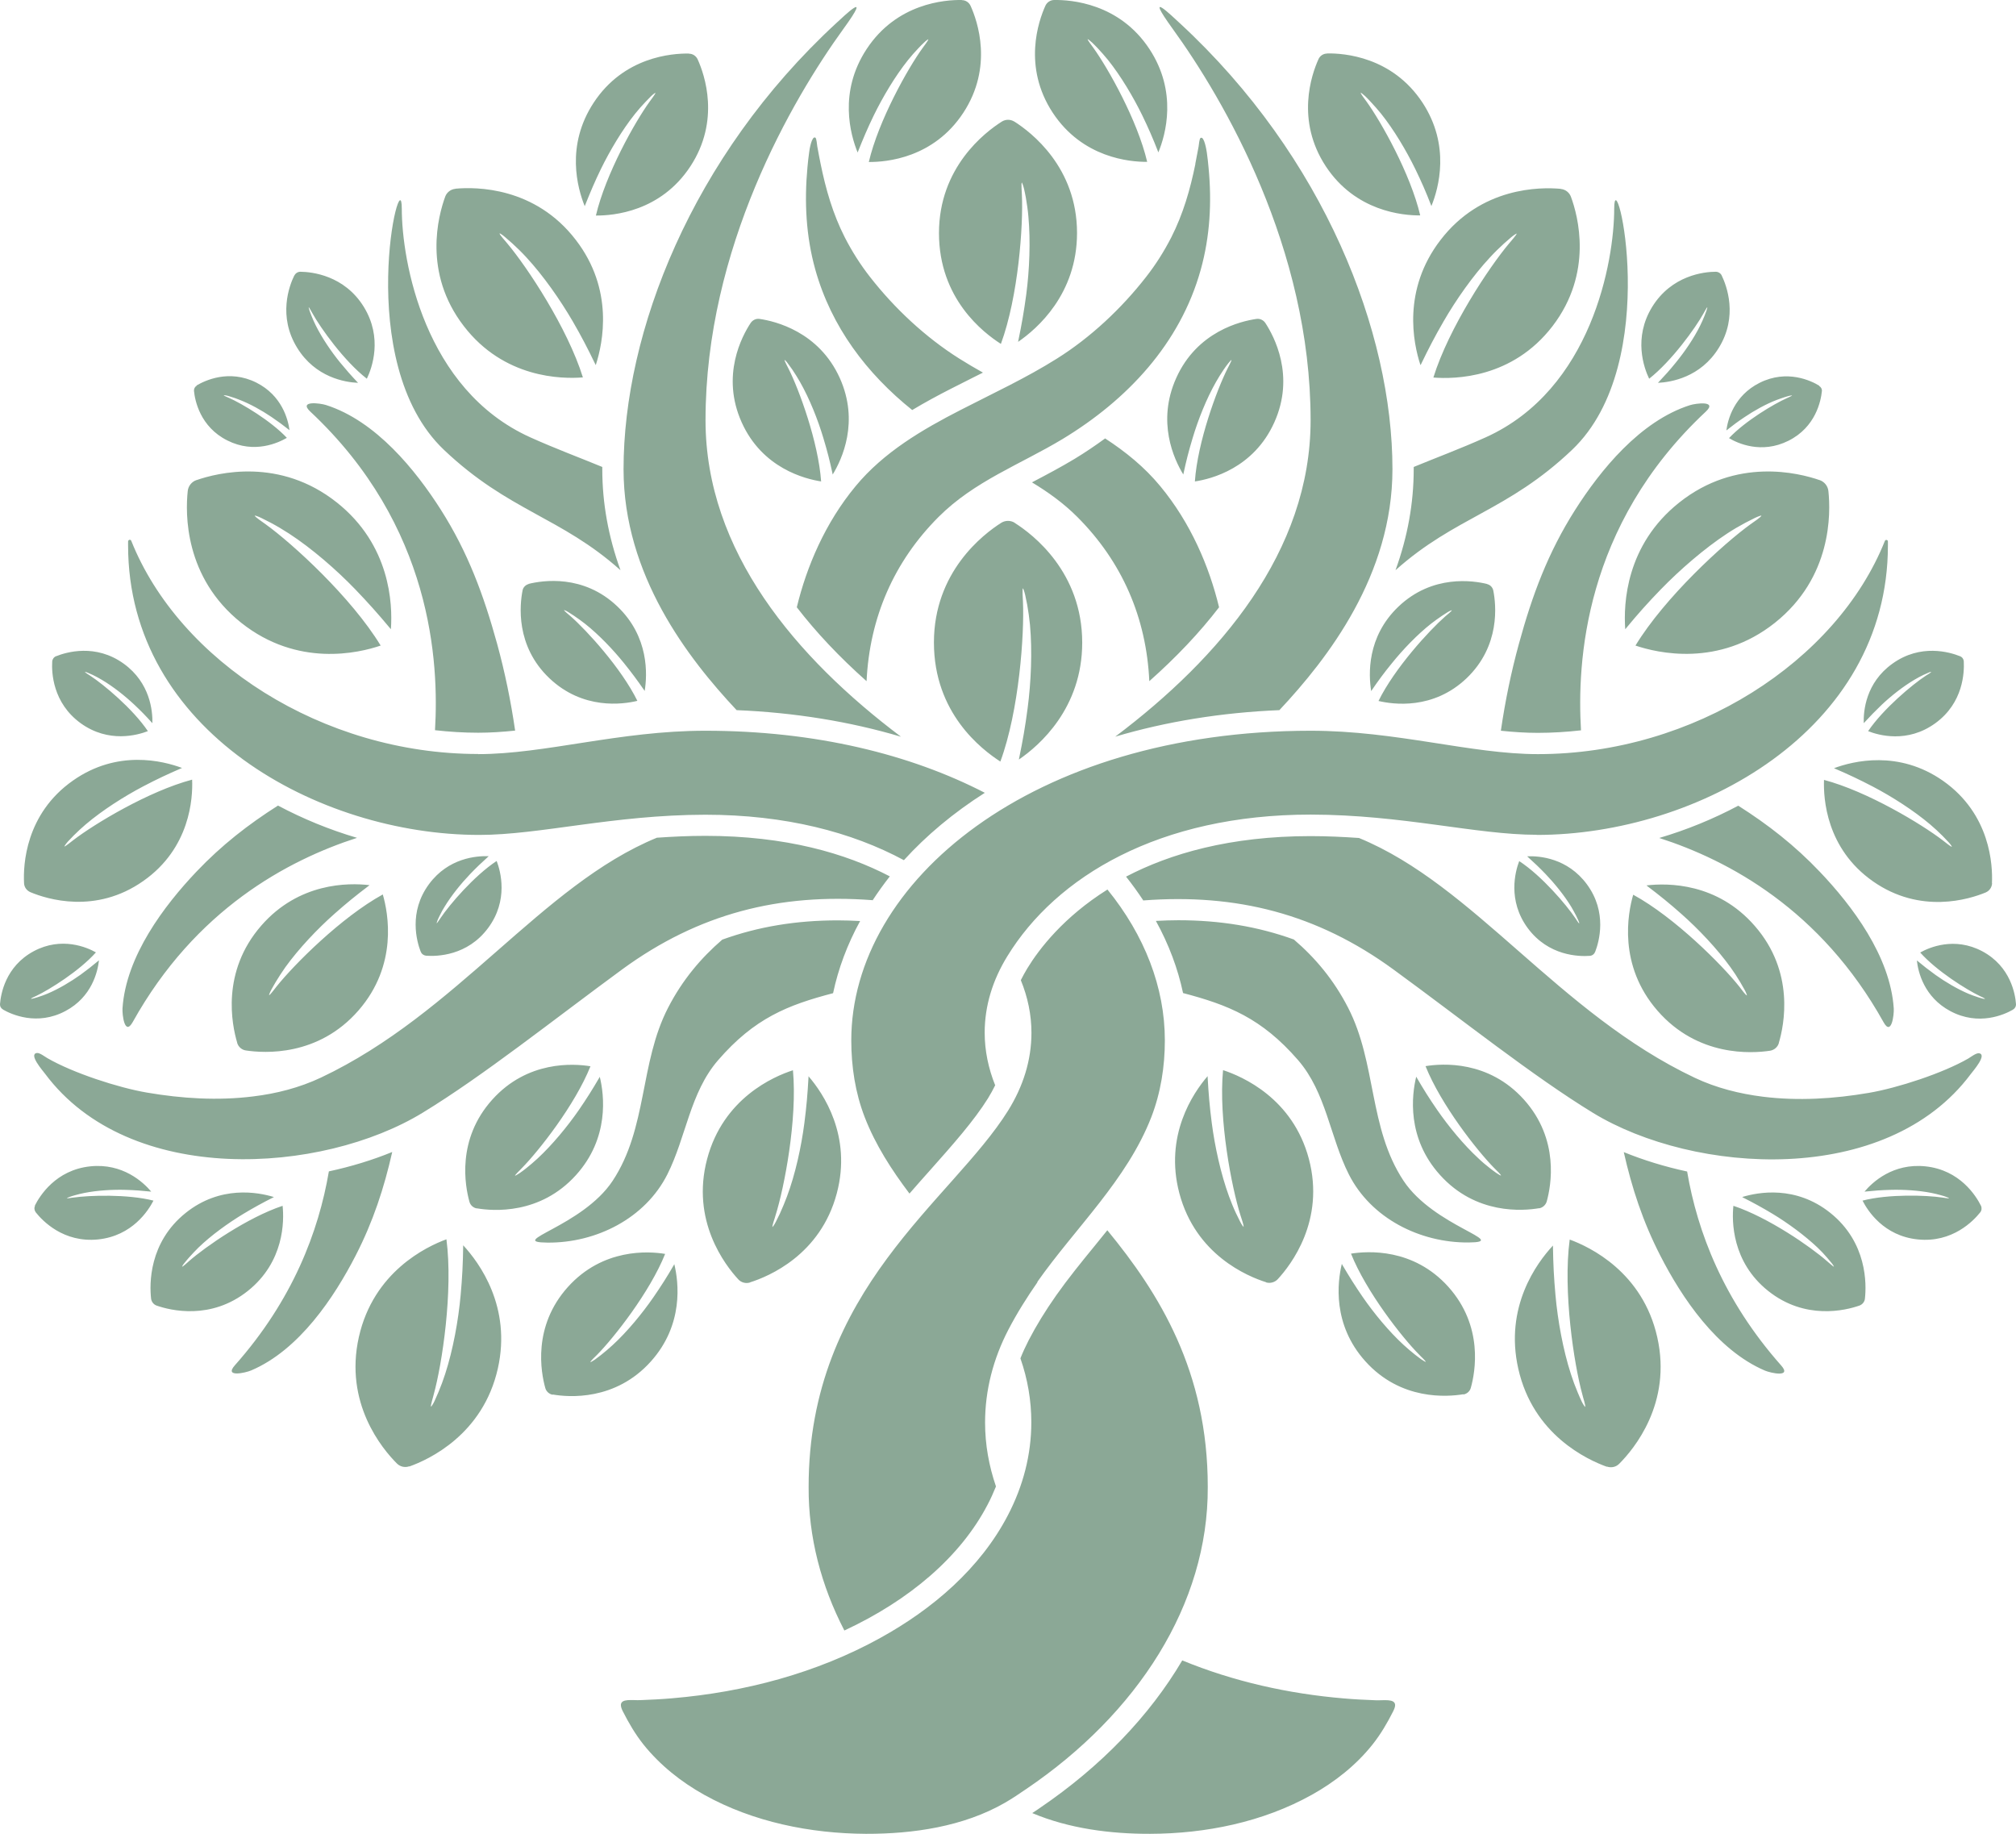 <svg xmlns="http://www.w3.org/2000/svg" id="Layer_2" data-name="Layer 2" viewBox="0 0 151.73 138"><defs><style>      .cls-1 {        fill: #8ba896;        stroke-width: 0px;      }    </style></defs><g id="Layer_1-2" data-name="Layer 1"><path class="cls-1" d="M115.66,62.82c-4.56,0-10.09-1.51-17.01-1.52-11.41,0-19.16,4.67-22.83,10.65-1.11,1.8-1.71,3.74-1.71,5.76,0,1.36.28,2.69.79,3.96-.16.33-.34.65-.54.98-1.06,1.7-2.65,3.49-4.33,5.38-.52.58-1.05,1.18-1.58,1.79-1.35-1.79-2.56-3.66-3.37-5.75-.71-1.84-1.01-3.8-1.01-5.78,0-11.93,13.59-23.29,34.58-23.3,6.46,0,12.06,1.76,17.1,1.76,11.73,0,22.49-6.98,26.11-16.04.02-.05.06-.08.11-.08.07,0,.12.05.12.12v.29c0,13.95-14.32,21.79-26.43,21.79M74.12,59.66c-5.6-2.89-12.74-4.67-21.04-4.67-6.46,0-12.06,1.76-17.1,1.76-11.73,0-22.49-6.98-26.11-16.04-.02-.05-.06-.08-.11-.08-.07,0-.12.05-.12.12v.29c0,13.95,14.32,21.79,26.43,21.79,4.56,0,10.09-1.51,17.01-1.52,6.03,0,11.03,1.31,14.95,3.42,1.68-1.85,3.72-3.56,6.09-5.07M78.07,96.47c2.88-4.09,6.74-7.67,8.58-12.4.71-1.84,1.02-3.8,1.02-5.78,0-3.98-1.52-7.9-4.32-11.35-3.3,2.07-5.14,4.47-6.03,5.93-.18.3-.34.59-.49.89.52,1.27.8,2.6.8,3.96,0,2.06-.62,4.03-1.76,5.86-4.24,6.79-15.03,13.41-15.01,28.34-.02,3.75.94,7.4,2.69,10.78,4.9-2.28,8.74-5.55,10.78-9.47.24-.45.44-.91.63-1.37-.53-1.55-.82-3.15-.82-4.81,0-2.45.62-4.8,1.75-6.98.65-1.25,1.4-2.44,2.2-3.59M46.73,128.29c0,.12.03.27.14.48.45.89.94,1.73,1.56,2.51,1.25,1.56,2.84,2.82,4.58,3.79,3.67,2.04,7.98,2.91,12.16,2.93,3.54.01,7.34-.54,10.45-2.33.56-.32,1.1-.69,1.63-1.05,8.34-5.65,13.69-13.88,13.65-22.71.01-8.71-3.66-14.59-7.56-19.33-.31.39-.62.77-.93,1.15-1.04,1.27-2.02,2.48-2.91,3.74-.83,1.18-1.51,2.29-2.08,3.39-.23.45-.44.9-.62,1.36.54,1.55.82,3.16.82,4.81,0,2.45-.62,4.8-1.76,6.99-2.09,4.02-5.69,7.08-9.61,9.24-4.79,2.65-10.22,4.08-15.66,4.54-.81.07-1.61.11-2.42.14-.6.02-1.4-.13-1.44.34M103.55,127.95c-.81-.03-1.62-.07-2.42-.14-4.15-.35-8.29-1.27-12.15-2.86-2.46,4.17-6.1,7.97-10.74,11.12l-.16.11c-.13.09-.26.18-.39.26,2.77,1.17,5.91,1.57,8.87,1.56,4.18-.01,8.48-.88,12.16-2.93,1.74-.97,3.34-2.23,4.58-3.79.62-.78,1.11-1.62,1.56-2.51.1-.21.15-.36.14-.48-.04-.47-.84-.32-1.44-.34M35.99,56.74c-11.73,0-22.49-6.98-26.11-16.04-.02-.05-.06-.08-.11-.08-.07,0-.12.05-.12.12v.29c0,13.95,14.32,21.79,26.43,21.79M45.33,35.3c0-.05,0-.11,0-.16-1.72-.71-3.51-1.37-5.42-2.23-7.98-3.6-9.67-13.27-9.67-17.21s-3.79,11.54,3.17,18.15c4.88,4.63,8.78,5.03,13.29,9.06-.91-2.51-1.37-5.04-1.37-7.61M67.81,55.44c-7.89-5.94-14.71-13.94-14.71-23.82,0-12.95,6.52-24.12,10.38-29.45,2.25-3.1.02-.94-.54-.43-10.91,10.07-16.01,23.29-16.01,33.56,0,7.98,4.86,14.25,8.51,18.14,4.36.18,8.53.86,12.37,2M24.75,88.16c-.77,4.52-2.72,9.68-7.08,14.59-.82.93.81.56,1.23.38,3.63-1.54,6.26-5.52,7.87-8.65,1.32-2.57,2.14-5.09,2.75-7.79-1.49.61-3.1,1.1-4.77,1.46M20.91,60.63c-2.22,1.41-4.23,2.97-6.13,4.97-2.42,2.55-5.3,6.35-5.56,10.28-.03.46.16,2.12.77,1.03,4.72-8.47,11.65-12.17,16.88-13.86-2.07-.61-4.07-1.43-5.95-2.43M32.74,54.95c1.07.12,2.16.19,3.25.19.9,0,1.82-.06,2.78-.16-.32-2.21-.77-4.4-1.36-6.55-1.01-3.66-2.19-6.86-4.23-10.07-1.89-2.97-4.88-6.68-8.64-7.88-.44-.14-2.09-.36-1.19.49,9.2,8.61,9.69,18.9,9.39,23.97M64.73,69.31c-.57-.03-1.13-.05-1.67-.05-3.13,0-5.99.47-8.7,1.45-1.6,1.38-3,3.03-4.08,5.13-2.15,4.17-1.54,9.04-4.17,13.02-2.28,3.45-8.08,4.62-4.9,4.65,3.66.03,7.35-1.82,9.02-5.14,1.41-2.8,1.7-6.14,3.81-8.58,2.75-3.18,5.26-4.16,8.66-5.05.39-1.84,1.07-3.67,2.03-5.42M65.67,67.76c.4-.61.83-1.21,1.3-1.81-3.31-1.73-7.82-3.05-13.89-3.05-1.26,0-2.47.06-3.64.14-8.69,3.57-15.01,13.19-25.28,18.05-1.61.76-3.36,1.21-5.12,1.42-2.65.33-5.35.16-7.98-.29-2.17-.37-5.57-1.48-7.49-2.59-.18-.1-.58-.42-.8-.39-.63.1.44,1.32.62,1.56,6.37,8.55,20.86,7.56,28.43,2.93,4.56-2.78,9.81-6.97,15.02-10.79,5.75-4.2,11.83-5.73,18.82-5.2M89.97,12.33c-.39,1.92-.92,3.77-1.82,5.54-.54,1.05-1.17,2.05-1.9,2.98-1.84,2.36-4.17,4.55-6.71,6.14-2.32,1.46-4.79,2.6-7.22,3.85-2.91,1.49-5.81,3.19-7.92,5.74-2.29,2.76-3.69,6.05-4.43,9.12,1.45,1.88,3.2,3.74,5.25,5.56.23-4.77,2.05-8.99,5.42-12.36,2.7-2.7,6.14-3.94,9.33-5.86,4.86-2.94,8.85-7.17,10.4-12.74.7-2.51.84-5.09.59-7.68-.03-.38-.08-.76-.13-1.14-.02-.13-.19-1.26-.47-1.1-.1.06-.13.55-.15.65-.08.44-.16.87-.25,1.31M76.37,39.34c-.31-.19-.7-.19-1.01,0-1.37.87-5.07,3.7-5.07,9.01s3.58,8.04,5,8.96c1.42-3.85,1.81-9.61,1.7-12.03,0-.21-.07-.93,0-1.01.01-.01.11.24.17.51.05.24.1.49.15.73.09.5.16,1.01.21,1.52.18,1.98.08,4.31-.18,6.28-.18,1.37-.36,2.41-.64,3.76,0,.03-.01.06-.02.09,1.55-1.06,4.77-3.86,4.77-8.8,0-5.3-3.7-8.14-5.08-9.01M14.78,36.13c-.35.12-.61.44-.65.82-.18,1.67-.27,6.5,4.03,9.92,4.23,3.36,8.83,2.28,10.49,1.71-2.21-3.63-6.62-7.66-8.66-9.13-.17-.13-.8-.54-.82-.65,0-.02.26.06.52.19.23.11.46.23.69.35.47.25.92.52,1.37.81,1.72,1.12,3.55,2.71,4.98,4.19.99,1.03,1.72,1.85,2.63,2.94.02.02.04.05.06.07.14-1.94-.06-6.35-4.06-9.53-4.3-3.42-8.98-2.24-10.57-1.69M17.85,78.48c.09.3.35.53.66.57,1.39.21,5.44.47,8.47-3.01,2.98-3.42,2.24-7.32,1.83-8.73-3.13,1.72-6.67,5.27-7.99,6.92-.12.14-.48.65-.57.66-.01,0,.06-.22.18-.43.11-.19.21-.38.32-.56.23-.38.47-.75.73-1.12,1.01-1.4,2.41-2.88,3.7-4.02.9-.8,1.61-1.37,2.57-2.1.02-.01.04-.03.06-.05-1.62-.19-5.33-.19-8.15,3.05-3.03,3.48-2.21,7.45-1.81,8.8M11.37,97.72c.03.24.19.45.42.53,1.03.36,4.08,1.12,6.87-1.11,2.74-2.19,2.73-5.26,2.61-6.4-2.62.87-5.81,3.08-7.04,4.16-.11.09-.46.43-.53.42-.01,0,.08-.16.2-.3.11-.13.21-.26.32-.38.23-.26.47-.51.71-.75.96-.93,2.24-1.85,3.38-2.54.8-.48,1.42-.82,2.25-1.24.02,0,.04-.02.05-.03-1.21-.37-4.03-.89-6.63,1.19-2.79,2.23-2.73,5.37-2.61,6.45M34.27,14.21c-.34.03-.64.26-.76.58-.53,1.45-1.69,5.74,1.39,9.74,3.02,3.94,7.37,4,8.97,3.87-1.16-3.73-4.2-8.31-5.69-10.08-.12-.16-.6-.66-.58-.76,0-.02.22.11.42.29.18.15.36.31.54.47.36.33.71.67,1.04,1.03,1.29,1.39,2.56,3.21,3.51,4.84.66,1.14,1.12,2.03,1.69,3.21.01.02.02.05.04.07.55-1.7,1.37-5.68-1.5-9.41-3.07-4.01-7.52-4-9.05-3.86M39.79,43.95c-.23.06-.42.25-.46.48-.21,1.06-.55,4.16,2.01,6.6,2.52,2.4,5.53,1.98,6.63,1.71-1.21-2.46-3.81-5.3-5.03-6.37-.1-.09-.48-.39-.49-.46,0-.01.17.05.32.15.14.09.28.18.42.27.28.19.56.39.83.6,1.04.82,2.12,1.95,2.95,2.98.58.72,1,1.29,1.52,2.04.01.02.02.03.03.05.2-1.23.34-4.08-2.05-6.36-2.56-2.45-5.64-1.96-6.69-1.7M14.8,29.03c-.14.08-.21.23-.2.39.07.7.45,2.7,2.52,3.73,2.03,1.02,3.83.17,4.47-.2-1.22-1.3-3.39-2.58-4.36-3.01-.08-.04-.38-.15-.39-.2,0,0,.11,0,.23.03.1.03.21.05.31.09.21.06.43.14.63.22.81.31,1.7.81,2.41,1.29.5.34.87.61,1.34.98,0,0,.02.02.03.02-.11-.81-.57-2.61-2.5-3.58-2.07-1.03-3.89-.14-4.5.22M31.67,71.62c.06.17.22.28.4.3.8.06,3.11.02,4.67-2.09,1.54-2.08.94-4.26.64-5.04-1.7,1.12-3.55,3.29-4.22,4.29-.06.08-.25.39-.3.4,0,0,.03-.13.08-.25.05-.11.1-.23.16-.34.11-.23.23-.45.37-.67.51-.84,1.24-1.74,1.92-2.45.47-.49.85-.85,1.36-1.31.01,0,.02-.02.03-.03-.93-.03-3.03.13-4.49,2.1-1.56,2.11-.92,4.33-.63,5.08M4.22,49.38c-.17.07-.28.23-.29.4-.05.8.02,3.11,2.15,4.65,2.1,1.51,4.27.89,5.05.59-1.14-1.69-3.33-3.51-4.34-4.17-.08-.06-.4-.24-.4-.29,0,0,.13.02.25.08.11.05.23.1.34.15.23.11.45.23.67.36.85.5,1.76,1.22,2.47,1.89.5.47.86.84,1.32,1.35,0,.01.02.02.03.03.02-.93-.17-3.03-2.15-4.47-2.13-1.54-4.34-.87-5.09-.57M2.64,90.73c-.08.16-.06.35.05.5.5.63,2.08,2.31,4.7,2.04,2.57-.27,3.78-2.18,4.16-2.92-1.97-.5-4.83-.4-6.02-.23-.1,0-.46.08-.5.05,0,0,.11-.07.24-.11.12-.04.23-.08.35-.11.24-.07.49-.13.74-.18.96-.19,2.12-.26,3.1-.23.68.02,1.2.06,1.88.13.01,0,.03,0,.04,0-.6-.71-2.14-2.15-4.58-1.9-2.61.27-3.82,2.24-4.18,2.96M1.81,66.46c.01.3.2.56.48.68,1.24.52,4.91,1.68,8.49-.84,3.53-2.47,3.74-6.23,3.68-7.63-3.28.87-7.35,3.33-8.94,4.55-.14.1-.6.49-.68.48-.01,0,.11-.19.26-.36.14-.15.28-.3.43-.45.3-.3.61-.59.93-.86,1.25-1.06,2.88-2.1,4.33-2.86,1.01-.53,1.8-.9,2.84-1.35.02,0,.04-.02.07-.03-1.45-.54-4.87-1.4-8.21.95-3.58,2.51-3.75,6.36-3.68,7.7M51.85,4.03c-1.27-.02-4.9.24-7.17,3.7-2.12,3.23-1.22,6.43-.67,7.79,0-.02.02-.04.02-.06.4-1,.72-1.76,1.19-2.73.68-1.39,1.61-2.96,2.58-4.17.25-.31.51-.61.79-.9.13-.14.27-.28.41-.42.15-.15.33-.27.33-.26.02.08-.34.52-.43.66-1.11,1.53-3.32,5.46-4.05,8.58,1.32.01,4.87-.29,7.11-3.7,2.27-3.46,1.07-6.9.55-8.05-.12-.26-.37-.43-.66-.43M72.39,0c-1.27-.02-4.9.24-7.17,3.7-2.12,3.23-1.22,6.43-.67,7.78,0-.02.02-.04.02-.06.4-1,.72-1.76,1.19-2.73.68-1.39,1.61-2.96,2.58-4.17.25-.31.51-.61.79-.9.13-.14.27-.28.41-.41.15-.15.33-.27.33-.26.02.08-.34.52-.43.66-1.11,1.53-3.32,5.46-4.05,8.58,1.32.01,4.87-.29,7.11-3.7,2.27-3.46,1.07-6.9.55-8.05-.12-.26-.37-.43-.66-.43M76.34,9.15c-.29-.18-.65-.18-.94,0-1.28.81-4.73,3.45-4.73,8.39s3.33,7.49,4.66,8.34c1.32-3.59,1.69-8.95,1.58-11.21,0-.19-.07-.87,0-.94,0-.01.1.22.16.47.05.23.1.45.14.68.08.47.15.94.19,1.42.17,1.84.08,4.02-.16,5.85-.17,1.27-.34,2.24-.6,3.5,0,.03-.01.05-.02.08,1.44-.99,4.44-3.59,4.44-8.2,0-4.94-3.45-7.58-4.73-8.39M57.17,24c-.26-.04-.52.08-.67.3-.65.98-2.26,3.96-.68,7.48,1.55,3.46,4.77,4.26,5.98,4.45-.21-2.97-1.66-6.91-2.45-8.48-.06-.14-.33-.6-.3-.67,0-.01.15.12.26.29.11.15.21.29.32.44.21.31.4.62.59.95.71,1.25,1.34,2.83,1.75,4.21.29.96.48,1.7.69,2.68,0,.02,0,.04.01.06.71-1.16,2.01-3.97.54-7.25-1.58-3.51-4.88-4.29-6.04-4.46M56.45,96.5c1.4-.44,5.3-2.06,6.53-6.7,1.15-4.33-1.02-7.52-2.13-8.81,0,.03,0,.05,0,.08-.07,1.25-.15,2.2-.31,3.44-.23,1.78-.68,3.85-1.31,5.53-.16.43-.34.86-.53,1.28-.1.2-.2.4-.3.61-.11.23-.26.42-.26.41-.05-.08.19-.7.23-.88.66-2.1,1.65-7.22,1.31-10.92-1.46.47-5.25,2.11-6.46,6.68-1.23,4.64,1.35,7.98,2.35,9.06.22.24.57.33.88.23M35.89,90.93c1.22.21,4.76.49,7.46-2.5,2.52-2.79,2.13-6.02,1.79-7.4-.01.02-.02.04-.03.06-.53.91-.96,1.59-1.55,2.45-.86,1.24-1.99,2.61-3.1,3.64-.29.26-.58.52-.89.76-.15.12-.3.23-.46.34-.17.12-.35.21-.35.2,0-.08.41-.45.51-.57,1.3-1.32,4.01-4.77,5.17-7.67-1.27-.21-4.74-.44-7.39,2.51-2.7,3-2.05,6.49-1.72,7.68.07.27.3.47.57.51M41.6,104.94c1.2.21,4.71.49,7.38-2.48,2.49-2.77,2.1-5.96,1.77-7.33-.01.02-.02.04-.03.06-.52.9-.95,1.57-1.54,2.43-.85,1.23-1.97,2.59-3.07,3.6-.28.26-.58.51-.88.75-.15.12-.3.23-.45.34-.17.12-.35.21-.35.2,0-.08.4-.45.51-.56,1.28-1.3,3.97-4.72,5.12-7.59-1.26-.21-4.69-.43-7.32,2.49-2.67,2.97-2.03,6.42-1.7,7.6.07.26.29.46.56.51M30.8,110.36c1.47-.52,5.55-2.4,6.67-7.38,1.04-4.64-1.39-7.95-2.61-9.27,0,.03,0,.06,0,.08-.02,1.33-.07,2.34-.19,3.66-.17,1.9-.57,4.11-1.16,5.93-.15.47-.32.93-.51,1.38-.09.22-.19.44-.29.66-.11.24-.26.45-.27.44-.05-.09.17-.75.21-.95.62-2.25,1.46-7.74.95-11.65-1.53.56-5.49,2.46-6.59,7.35-1.12,4.98,1.76,8.42,2.86,9.52.25.25.61.33.94.21M22.15,20.73c-.38.77-1.25,3.07.22,5.45,1.37,2.22,3.59,2.59,4.58,2.63-.01-.01-.02-.02-.03-.03-.5-.53-.87-.95-1.33-1.51-.66-.81-1.35-1.83-1.82-2.77-.12-.24-.23-.49-.33-.74-.05-.12-.09-.25-.14-.37-.05-.14-.07-.28-.07-.27.05.01.22.36.28.45.62,1.12,2.39,3.6,4.1,4.93.39-.81,1.21-3.07-.23-5.41-1.47-2.38-3.92-2.63-4.77-2.64-.19,0-.37.11-.45.28M.22,75.97c.64.37,2.58,1.25,4.71.11,1.99-1.06,2.42-2.96,2.52-3.81,0,0-.02.02-.03.02-.48.4-.86.7-1.37,1.07-.73.52-1.65,1.07-2.49,1.42-.22.09-.43.17-.66.24-.11.04-.22.07-.33.1-.12.04-.24.05-.24.04.01-.05.32-.17.41-.22,1-.48,3.23-1.87,4.48-3.27-.67-.38-2.58-1.21-4.68-.09C.4,72.73.06,74.82,0,75.56c-.01.17.07.32.22.4M106.4,35.3c0,2.57-.46,5.1-1.37,7.61,4.52-4.04,8.42-4.43,13.29-9.06,6.95-6.61,3.17-22.09,3.17-18.15s-1.69,13.61-9.67,17.21c-1.91.86-3.7,1.52-5.42,2.23,0,.05,0,.11,0,.16M83.92,55.44c3.84-1.14,8.01-1.82,12.37-2,3.65-3.89,8.51-10.16,8.51-18.14,0-10.27-5.1-23.49-16.01-33.56-.56-.51-2.78-2.68-.53.43,3.86,5.33,10.38,16.5,10.38,29.45,0,9.88-6.82,17.88-14.71,23.82M126.98,88.16c-1.67-.36-3.27-.85-4.77-1.46.61,2.7,1.43,5.22,2.75,7.79,1.6,3.13,4.24,7.1,7.87,8.65.42.18,2.05.55,1.23-.38-4.36-4.92-6.31-10.07-7.08-14.59M130.83,60.63c-1.88,1-3.88,1.82-5.95,2.43,5.22,1.68,12.16,5.39,16.88,13.86.6,1.09.8-.57.77-1.03-.26-3.94-3.14-7.74-5.56-10.28-1.9-2-3.91-3.56-6.13-4.97M118.99,54.95c-.3-5.07.19-15.37,9.39-23.97.91-.85-.75-.63-1.19-.49-3.76,1.2-6.75,4.91-8.64,7.88-2.04,3.21-3.23,6.41-4.23,10.07-.59,2.15-1.04,4.34-1.36,6.55.95.1,1.88.16,2.78.16,1.09,0,2.18-.07,3.25-.19M87,69.31c.97,1.76,1.65,3.58,2.04,5.42,3.39.89,5.91,1.88,8.66,5.05,2.11,2.44,2.4,5.78,3.81,8.58,1.67,3.32,5.36,5.17,9.02,5.14,3.18-.03-2.61-1.19-4.9-4.65-2.63-3.98-2.02-8.85-4.17-13.02-1.08-2.1-2.47-3.75-4.08-5.13-2.71-.98-5.57-1.45-8.7-1.45-.54,0-1.1.02-1.67.05M86.06,67.76c6.99-.53,13.07,1,18.82,5.2,5.22,3.81,10.46,8,15.02,10.79,7.58,4.62,22.06,5.61,28.43-2.93.18-.24,1.25-1.46.62-1.56-.22-.03-.62.28-.8.39-1.92,1.11-5.32,2.22-7.49,2.59-2.62.45-5.33.62-7.98.29-1.76-.22-3.51-.66-5.12-1.42-10.27-4.86-16.59-14.48-25.28-18.05-1.17-.08-2.39-.14-3.64-.14-6.07,0-10.58,1.32-13.89,3.05.47.59.9,1.19,1.31,1.81M136.95,36.13c-1.59-.55-6.27-1.73-10.57,1.69-4.01,3.19-4.2,7.6-4.06,9.53l.06-.07c.91-1.1,1.64-1.92,2.63-2.94,1.43-1.47,3.26-3.06,4.98-4.19.44-.29.9-.56,1.37-.81.23-.12.46-.24.69-.35.26-.13.52-.21.52-.19-.01.11-.65.52-.82.65-2.04,1.47-6.45,5.5-8.66,9.13,1.66.56,6.26,1.65,10.49-1.71,4.3-3.42,4.21-8.24,4.03-9.92-.04-.37-.29-.69-.65-.82M133.88,78.48c.4-1.35,1.22-5.33-1.81-8.8-2.82-3.25-6.53-3.24-8.15-3.05.02.02.04.03.06.05.96.73,1.67,1.3,2.57,2.1,1.29,1.14,2.69,2.62,3.7,4.02.26.36.5.73.73,1.12.11.19.22.38.32.56.12.21.19.43.18.43-.09,0-.46-.52-.57-.66-1.31-1.65-4.86-5.21-7.99-6.92-.41,1.41-1.15,5.31,1.83,8.73,3.03,3.48,7.08,3.22,8.47,3.01.31-.05.57-.27.66-.57M140.36,97.72c.12-1.08.18-4.22-2.61-6.45-2.6-2.08-5.42-1.56-6.63-1.19.02,0,.04.02.05.03.83.42,1.45.76,2.25,1.24,1.14.69,2.41,1.62,3.38,2.54.25.24.49.49.71.75.11.13.22.26.32.38.12.14.21.3.2.3-.07,0-.42-.34-.53-.42-1.23-1.08-4.42-3.29-7.04-4.16-.12,1.13-.13,4.21,2.61,6.4,2.79,2.23,5.84,1.47,6.87,1.11.23-.08.4-.29.42-.53M117.46,14.21c-1.54-.14-5.98-.15-9.05,3.86-2.87,3.74-2.06,7.72-1.5,9.41.01-.02.02-.05.04-.07.57-1.18,1.03-2.07,1.69-3.21.94-1.63,2.22-3.46,3.51-4.84.33-.36.68-.7,1.04-1.03.18-.16.36-.31.54-.47.2-.17.42-.3.42-.29.01.1-.46.6-.58.76-1.49,1.77-4.53,6.34-5.69,10.08,1.61.13,5.95.07,8.97-3.87,3.07-4.01,1.92-8.29,1.38-9.74-.12-.32-.42-.55-.76-.58M111.94,43.95c-1.05-.26-4.13-.74-6.69,1.7-2.39,2.28-2.25,5.12-2.05,6.36.01-.01.02-.03.03-.05.52-.76.94-1.33,1.52-2.04.83-1.03,1.91-2.16,2.95-2.98.27-.21.55-.41.83-.6.14-.09.28-.18.42-.27.16-.1.32-.16.32-.15,0,.07-.39.37-.49.46-1.22,1.07-3.82,3.91-5.03,6.37,1.1.26,4.11.69,6.63-1.71,2.56-2.45,2.22-5.54,2.01-6.6-.05-.24-.23-.43-.46-.48M136.93,29.03c-.6-.37-2.43-1.26-4.5-.22-1.93.97-2.39,2.77-2.5,3.58,0,0,.02-.02.03-.02.47-.37.84-.65,1.34-.98.71-.48,1.6-.98,2.41-1.29.21-.08.42-.15.63-.22.1-.03.21-.06.31-.09.12-.03.23-.04.23-.03-.02.04-.31.16-.39.2-.97.43-3.13,1.71-4.36,3.01.63.38,2.43,1.22,4.47.2,2.07-1.03,2.45-3.03,2.52-3.73.02-.16-.06-.31-.2-.39M120.06,71.62c.29-.75.93-2.97-.63-5.08-1.46-1.97-3.56-2.14-4.49-2.1.01,0,.02.02.03.03.51.46.89.82,1.36,1.31.68.71,1.41,1.61,1.92,2.45.13.22.25.44.37.67.05.11.11.22.16.34.06.12.09.25.08.25-.05,0-.24-.32-.3-.4-.67-1-2.52-3.18-4.22-4.29-.3.78-.89,2.96.64,5.04,1.56,2.11,3.87,2.15,4.67,2.09.18-.01.34-.13.4-.3M147.51,49.38c-.75-.3-2.96-.97-5.09.57-1.99,1.43-2.18,3.54-2.15,4.47l.03-.03c.46-.5.83-.88,1.32-1.35.71-.67,1.62-1.39,2.47-1.89.22-.13.44-.25.67-.36.11-.05.22-.1.34-.15.12-.06.25-.09.25-.08,0,.05-.32.23-.41.29-1.01.66-3.2,2.49-4.34,4.17.78.31,2.95.93,5.05-.59,2.13-1.54,2.19-3.85,2.15-4.65-.01-.18-.12-.34-.29-.4M149.09,90.73c-.36-.72-1.57-2.69-4.18-2.96-2.44-.25-3.98,1.19-4.58,1.9.01,0,.03,0,.04,0,.68-.07,1.2-.11,1.89-.13.98-.03,2.14.04,3.1.23.25.05.5.11.74.18.12.03.24.07.35.11.13.04.25.1.24.11-.04.03-.39-.04-.5-.05-1.19-.18-4.04-.28-6.01.23.38.75,1.59,2.66,4.16,2.92,2.61.27,4.2-1.41,4.7-2.04.11-.14.13-.34.05-.5M149.92,66.46c.06-1.34-.1-5.18-3.68-7.7-3.34-2.34-6.76-1.49-8.21-.95.02,0,.04.02.07.03,1.05.45,1.83.82,2.85,1.35,1.45.76,3.08,1.8,4.33,2.86.32.27.63.56.93.86.14.14.29.3.43.45.16.17.28.35.26.36-.08.01-.54-.38-.68-.48-1.59-1.22-5.66-3.68-8.94-4.55-.05,1.4.16,5.16,3.68,7.63,3.58,2.51,7.26,1.35,8.49.84.28-.12.46-.38.48-.68M99.88,4.03c-.28,0-.54.17-.65.43-.52,1.15-1.72,4.59.55,8.05,2.24,3.4,5.79,3.71,7.11,3.7-.73-3.12-2.94-7.04-4.05-8.58-.09-.13-.45-.58-.43-.66,0-.01.17.11.33.26.14.14.28.27.41.42.27.29.54.59.79.9.97,1.21,1.9,2.78,2.58,4.17.47.97.8,1.72,1.19,2.73,0,.02.02.04.02.06.55-1.35,1.45-4.56-.67-7.79-2.28-3.46-5.91-3.72-7.17-3.7M79.34,0c-.28,0-.54.17-.66.43-.52,1.15-1.72,4.59.55,8.05,2.24,3.4,5.79,3.71,7.11,3.7-.73-3.12-2.94-7.04-4.05-8.58-.09-.14-.45-.58-.43-.66,0-.01.17.11.33.26.14.14.28.27.41.41.27.29.54.59.79.9.97,1.21,1.9,2.78,2.58,4.17.47.97.8,1.73,1.19,2.73,0,.02.02.04.02.06.56-1.35,1.45-4.56-.67-7.78C84.24.24,80.6-.02,79.34,0M94.56,24c-1.17.17-4.47.94-6.04,4.46-1.47,3.28-.17,6.09.54,7.25,0-.02,0-.04.01-.06.21-.98.4-1.72.69-2.68.41-1.38,1.04-2.96,1.75-4.21.18-.32.38-.64.59-.95.1-.15.21-.3.32-.44.12-.16.26-.3.26-.29.03.07-.24.53-.3.67-.79,1.57-2.25,5.51-2.45,8.48,1.22-.18,4.43-.99,5.98-4.45,1.58-3.51-.03-6.49-.68-7.48-.15-.22-.41-.34-.67-.3M95.28,96.5c.31.1.66,0,.88-.23,1-1.08,3.58-4.42,2.35-9.06-1.21-4.56-5-6.2-6.46-6.68-.35,3.7.65,8.83,1.31,10.92.05.18.28.8.23.88,0,.01-.15-.18-.26-.41-.1-.2-.2-.4-.3-.61-.2-.42-.37-.85-.53-1.28-.62-1.69-1.07-3.76-1.3-5.53-.16-1.24-.24-2.19-.31-3.44,0-.03,0-.05,0-.08-1.11,1.29-3.27,4.48-2.13,8.81,1.23,4.64,5.13,6.26,6.53,6.7M115.84,90.93c.27-.05.49-.25.57-.51.33-1.19.98-4.68-1.72-7.68-2.66-2.95-6.12-2.72-7.4-2.51,1.16,2.9,3.87,6.35,5.17,7.67.11.12.52.49.51.57,0,.01-.18-.08-.35-.2-.15-.11-.31-.22-.46-.34-.31-.24-.61-.49-.89-.76-1.11-1.02-2.24-2.4-3.1-3.64-.6-.87-1.02-1.54-1.55-2.45l-.03-.06c-.34,1.39-.73,4.61,1.79,7.4,2.7,3,6.24,2.71,7.46,2.5M110.14,104.94c.27-.05.49-.24.56-.51.33-1.18.97-4.63-1.7-7.6-2.63-2.92-6.06-2.69-7.32-2.49,1.15,2.87,3.83,6.29,5.12,7.59.1.12.51.48.51.56,0,.01-.18-.08-.35-.2-.15-.11-.3-.22-.45-.34-.3-.24-.6-.49-.88-.75-1.1-1.01-2.22-2.37-3.07-3.6-.59-.86-1.01-1.53-1.54-2.43-.01-.02-.02-.04-.03-.06-.33,1.37-.72,4.56,1.77,7.33,2.67,2.97,6.18,2.68,7.38,2.48M120.93,110.36c.33.12.7.04.94-.21,1.1-1.1,3.98-4.55,2.86-9.52-1.1-4.9-5.06-6.79-6.59-7.35-.52,3.91.33,9.4.95,11.65.04.2.27.86.21.95,0,.01-.16-.2-.27-.44-.1-.22-.2-.44-.29-.66-.19-.45-.36-.91-.51-1.38-.59-1.82-.99-4.03-1.16-5.93-.12-1.32-.17-2.34-.19-3.66,0-.03,0-.05,0-.08-1.23,1.32-3.66,4.63-2.61,9.27,1.12,4.98,5.2,6.85,6.67,7.38M129.58,20.73c-.08-.17-.26-.28-.45-.28-.86,0-3.31.26-4.78,2.64-1.44,2.34-.62,4.6-.23,5.41,1.7-1.34,3.48-3.81,4.1-4.93.06-.09.23-.44.28-.45,0,0-.02.14-.07.27-.04.12-.09.25-.14.37-.1.25-.21.5-.33.74-.46.94-1.16,1.96-1.82,2.77-.46.57-.83.98-1.33,1.51-.01.01-.02.02-.03.03.99-.05,3.21-.41,4.58-2.63,1.47-2.38.59-4.68.22-5.45M151.51,75.97c.14-.08.23-.24.22-.4-.05-.74-.4-2.84-2.53-3.98-2.1-1.12-4.01-.29-4.68.09,1.25,1.4,3.48,2.79,4.48,3.27.08.04.39.17.4.22,0,0-.12,0-.24-.04-.11-.03-.22-.06-.33-.1-.22-.07-.44-.15-.66-.24-.83-.35-1.75-.89-2.49-1.42-.51-.37-.89-.66-1.38-1.07,0,0-.02-.02-.03-.02.09.85.53,2.75,2.52,3.81,2.14,1.14,4.07.26,4.71-.11M83.18,32.99c-.73.53-1.49,1.05-2.3,1.54-1.03.62-2.07,1.17-3.08,1.7-.04.02-.08.04-.13.07,1.21.73,2.37,1.56,3.41,2.6,3.38,3.38,5.2,7.59,5.42,12.36,2.05-1.82,3.8-3.67,5.25-5.56-.74-3.07-2.14-6.36-4.43-9.12-1.18-1.43-2.61-2.59-4.15-3.59M68.65,30.86c.95-.57,1.91-1.09,2.87-1.58.57-.29,1.15-.58,1.72-.87.25-.12.49-.25.74-.37-.61-.34-1.2-.69-1.79-1.06-2.54-1.6-4.87-3.78-6.71-6.14-.73-.93-1.36-1.93-1.9-2.98-.9-1.77-1.43-3.62-1.82-5.54-.09-.43-.17-.87-.25-1.31-.02-.1-.05-.59-.14-.65-.28-.17-.46.96-.47,1.1-.05.38-.1.76-.13,1.14-.24,2.59-.11,5.17.59,7.68,1.21,4.33,3.88,7.84,7.3,10.58"></path></g></svg>